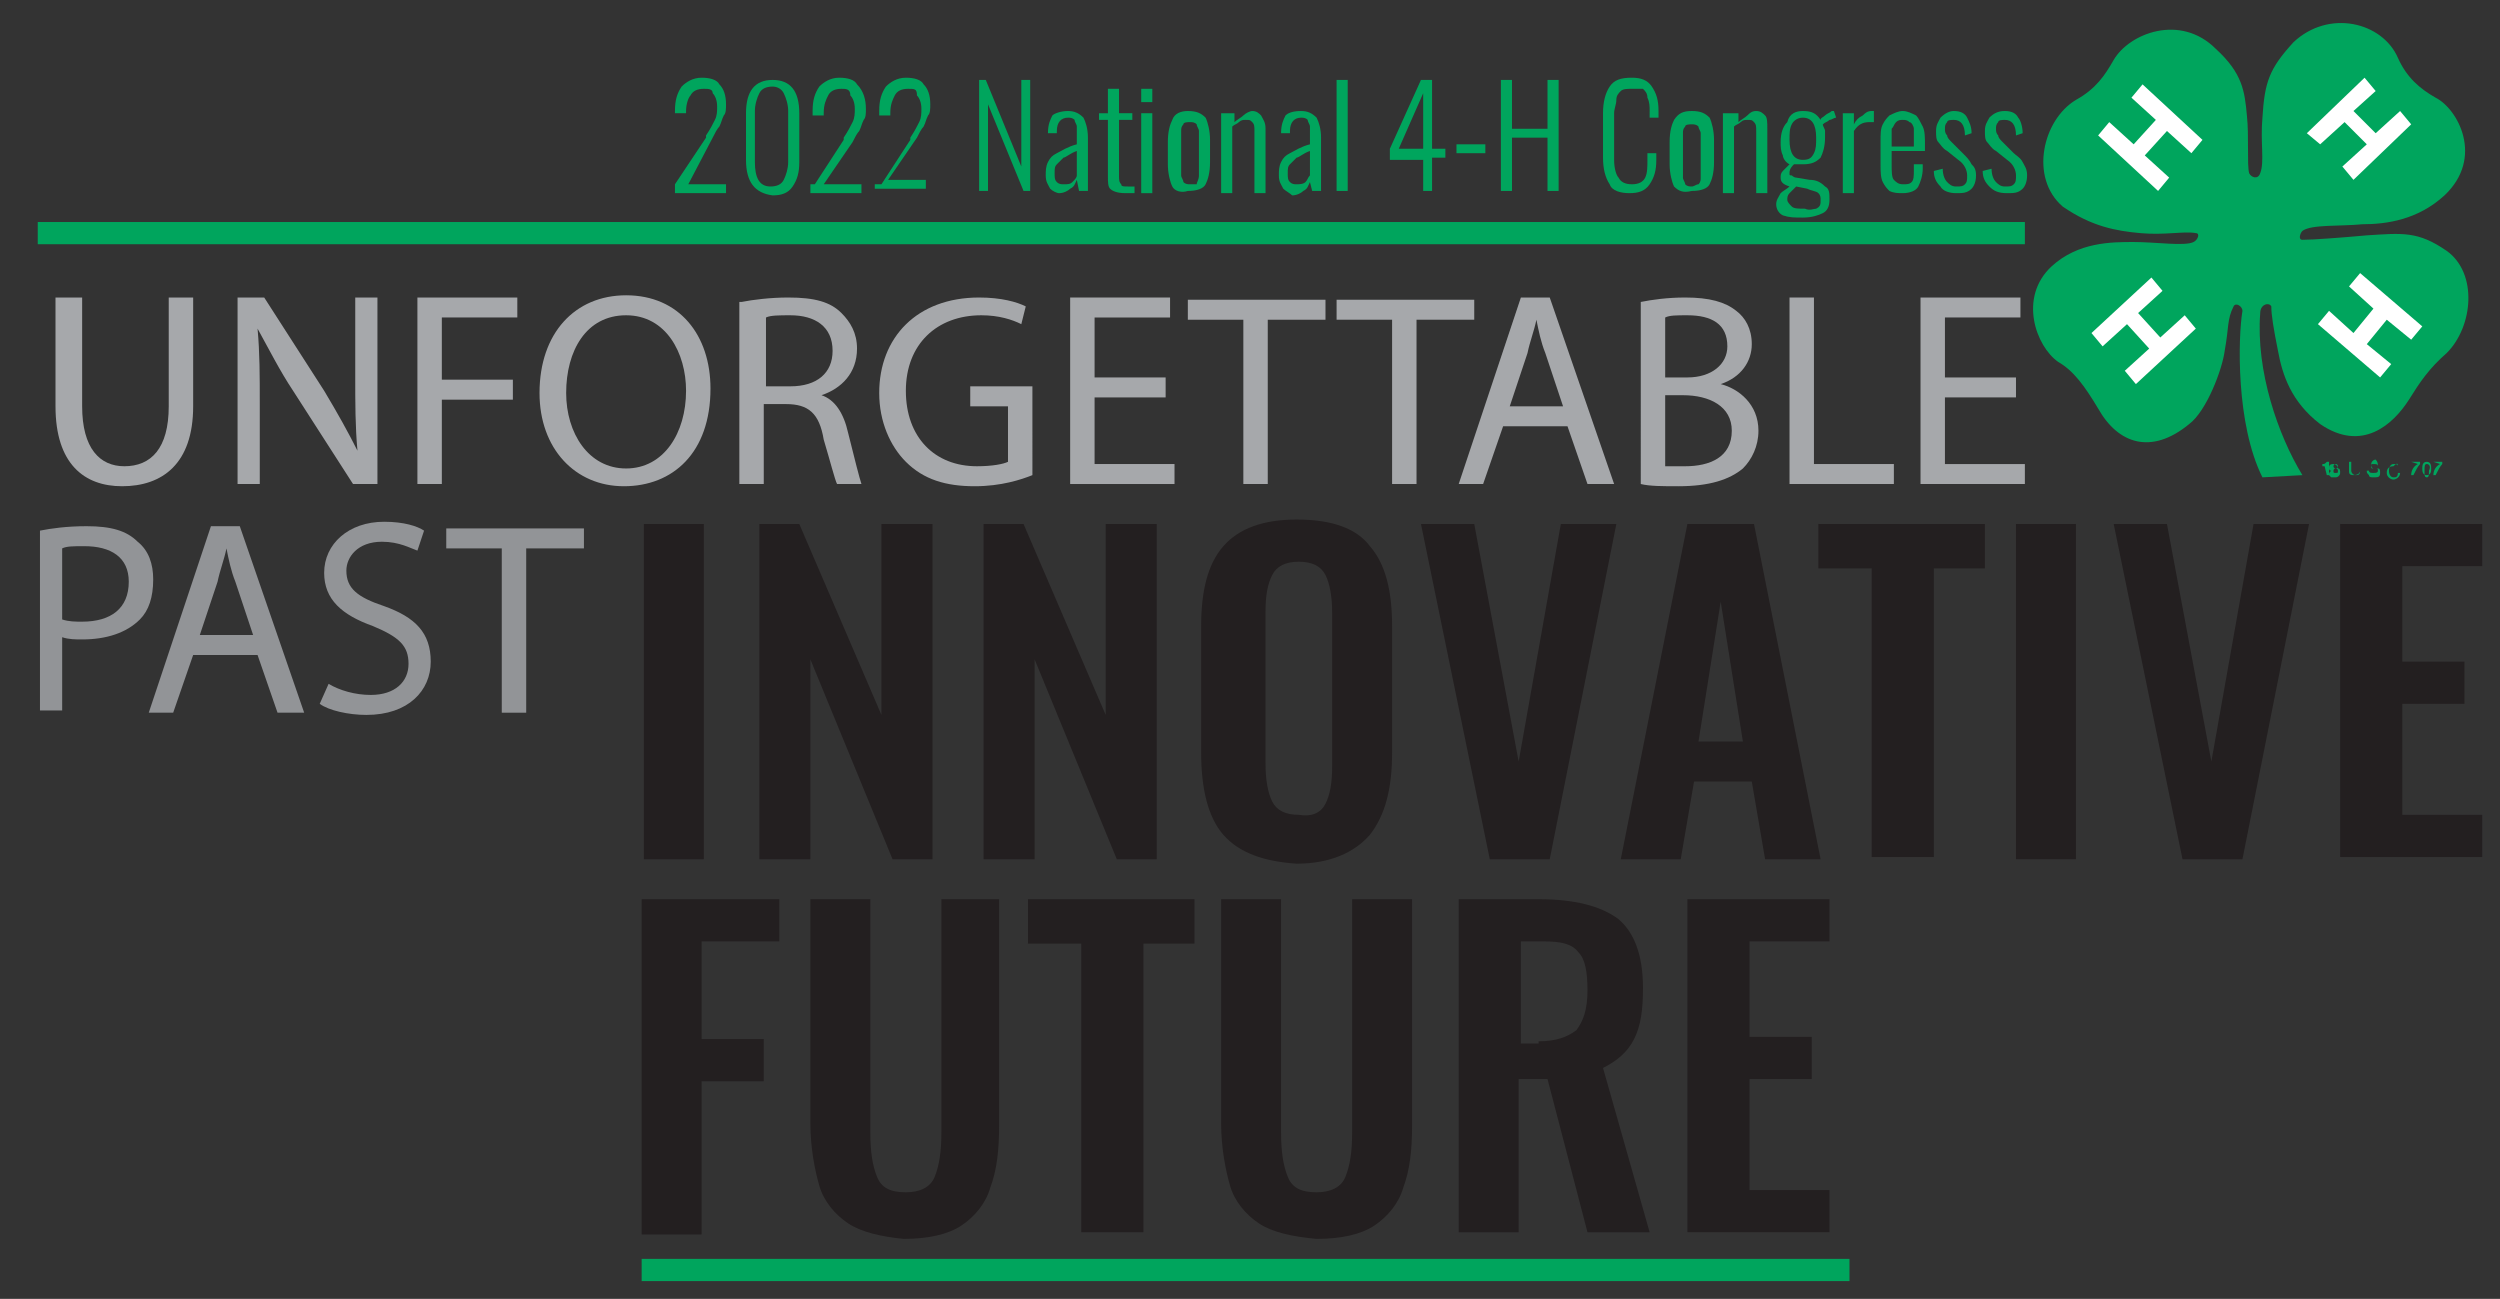 <?xml version="1.0" encoding="utf-8"?>
<!-- Generator: Adobe Illustrator 26.5.0, SVG Export Plug-In . SVG Version: 6.00 Build 0)  -->
<svg version="1.1" id="Layer_1" xmlns="http://www.w3.org/2000/svg" xmlns:xlink="http://www.w3.org/1999/xlink" x="0px" y="0px"
	 width="112.6px" height="58.5px" viewBox="0 0 112.6 58.5" style="enable-background:new 0 0 112.6 58.5;" xml:space="preserve">
<rect x="0" y="0" width="112.6" height="58.5" fill="#333333" stroke="none"/>
<style type="text/css">
	.st0{fill:#A6A8AB;}
	.st1{fill:#929497;}
	.st2{fill:#231F20;}
	.st3{fill:#00A55D;}
	.st4{fill:#FFFFFF;}
	.st5{fill:none;stroke:#00A55D;stroke-miterlimit:10;}
</style>
<g>
	<path class="st0" d="M3.7,13.4v4.9c0,1.9,0.8,2.7,1.9,2.7c1.2,0,2-0.8,2-2.7v-4.9h1.1v4.9c0,2.6-1.4,3.6-3.2,3.6c-1.7,0-3-1-3-3.6
		v-4.9H3.7z"/>
	<path class="st0" d="M10.7,21.8v-8.4h1.2l2.7,4.2c0.6,1,1.1,1.9,1.5,2.7l0,0c-0.1-1.1-0.1-2.1-0.1-3.4v-3.5h1v8.4h-1.1l-2.7-4.2
		c-0.6-0.9-1.1-1.9-1.6-2.8l0,0c0.1,1.1,0.1,2.1,0.1,3.4v3.6H10.7z"/>
	<path class="st0" d="M18.8,13.4h4.5v0.9h-3.4v2.8h3.2V18h-3.2v3.8h-1.1V13.4z"/>
	<path class="st0" d="M32,17.5c0,2.9-1.7,4.4-3.9,4.4c-2.2,0-3.8-1.7-3.8-4.2c0-2.7,1.6-4.4,3.9-4.4C30.6,13.3,32,15.1,32,17.5z
		 M25.5,17.7c0,1.8,1,3.4,2.7,3.4c1.7,0,2.7-1.6,2.7-3.5c0-1.7-0.9-3.4-2.7-3.4C26.4,14.2,25.5,15.8,25.5,17.7z"/>
	<path class="st0" d="M33.4,13.6c0.5-0.1,1.3-0.2,2.1-0.2c1.2,0,1.9,0.2,2.4,0.7c0.4,0.4,0.7,0.9,0.7,1.6c0,1.1-0.7,1.8-1.6,2.1v0
		c0.6,0.2,1,0.8,1.2,1.7c0.3,1.2,0.5,2,0.6,2.3h-1.1c-0.1-0.2-0.3-1-0.6-2c-0.2-1.2-0.7-1.6-1.7-1.6h-1v3.6h-1.1V13.6z M34.5,17.4
		h1.1c1.2,0,1.9-0.6,1.9-1.6c0-1.1-0.8-1.6-1.9-1.6c-0.5,0-0.9,0-1.1,0.1V17.4z"/>
	<path class="st0" d="M46.5,21.4c-0.5,0.2-1.4,0.5-2.6,0.5c-1.3,0-2.3-0.3-3.1-1.1c-0.7-0.7-1.2-1.8-1.2-3.1c0-2.5,1.7-4.3,4.5-4.3
		c1,0,1.7,0.2,2.1,0.4L46,14.6c-0.4-0.2-1-0.4-1.8-0.4c-2,0-3.4,1.3-3.4,3.4c0,2.1,1.3,3.4,3.2,3.4c0.7,0,1.2-0.1,1.4-0.2v-2.5h-1.7
		v-0.9h2.8V21.4z"/>
	<path class="st0" d="M52.5,17.9h-3.2v3h3.6v0.9h-4.7v-8.4h4.5v0.9h-3.4V17h3.2V17.9z"/>
	<path class="st0" d="M56,14.4h-2.5v-0.9h6.2v0.9h-2.6v7.4H56V14.4z"/>
	<path class="st0" d="M62.7,14.4h-2.5v-0.9h6.2v0.9h-2.6v7.4h-1.1V14.4z"/>
	<path class="st0" d="M67.7,19.2l-0.9,2.6h-1.1l2.8-8.4h1.3l2.9,8.4h-1.2l-0.9-2.6H67.7z M70.4,18.3l-0.8-2.4
		c-0.2-0.5-0.3-1-0.4-1.5h0c-0.1,0.5-0.3,1-0.4,1.5l-0.8,2.4H70.4z"/>
	<path class="st0" d="M73.9,13.6c0.5-0.1,1.2-0.2,2-0.2c1.1,0,1.8,0.2,2.3,0.6c0.4,0.3,0.7,0.8,0.7,1.5c0,0.8-0.5,1.5-1.4,1.8v0
		c0.8,0.2,1.7,0.9,1.7,2.1c0,0.7-0.3,1.3-0.7,1.7c-0.6,0.5-1.5,0.8-2.9,0.8c-0.7,0-1.3,0-1.7-0.1V13.6z M75,17h1
		c1.1,0,1.8-0.6,1.8-1.4c0-1-0.7-1.4-1.8-1.4c-0.5,0-0.8,0-1,0.1V17z M75,21c0.2,0,0.5,0,0.9,0c1.1,0,2.1-0.4,2.1-1.6
		c0-1.1-1-1.6-2.2-1.6H75V21z"/>
	<path class="st0" d="M80.6,13.4h1.1v7.5h3.6v0.9h-4.7V13.4z"/>
	<path class="st0" d="M90.8,17.9h-3.2v3h3.6v0.9h-4.7v-8.4H91v0.9h-3.4V17h3.2V17.9z"/>
</g>
<g>
	<path class="st1" d="M1.8,23.9c0.5-0.1,1.2-0.2,2.1-0.2c1.1,0,1.8,0.2,2.3,0.7c0.5,0.4,0.7,1,0.7,1.7c0,0.8-0.2,1.4-0.6,1.8
		c-0.6,0.6-1.5,0.9-2.6,0.9c-0.3,0-0.6,0-0.9-0.1v3.3H1.8V23.9z M2.8,27.9C3.1,28,3.4,28,3.7,28c1.3,0,2.1-0.6,2.1-1.8
		c0-1.1-0.8-1.6-2-1.6c-0.5,0-0.8,0-1,0.1V27.9z"/>
	<path class="st1" d="M8.7,29.5l-0.9,2.6H6.7l2.8-8.4h1.3l2.9,8.4h-1.2l-0.9-2.6H8.7z M11.4,28.6l-0.8-2.4c-0.2-0.5-0.3-1-0.4-1.5h0
		c-0.1,0.5-0.3,1-0.4,1.5l-0.8,2.4H11.4z"/>
	<path class="st1" d="M14.8,30.8c0.5,0.3,1.2,0.5,1.9,0.5c1.1,0,1.7-0.6,1.7-1.4c0-0.8-0.4-1.2-1.6-1.7c-1.4-0.5-2.2-1.2-2.2-2.4
		c0-1.3,1.1-2.3,2.7-2.3c0.9,0,1.5,0.2,1.8,0.4l-0.3,0.9c-0.3-0.1-0.8-0.4-1.6-0.4c-1.1,0-1.6,0.7-1.6,1.3c0,0.8,0.5,1.2,1.7,1.6
		c1.4,0.5,2.1,1.2,2.1,2.5c0,1.3-1,2.4-2.9,2.4c-0.8,0-1.7-0.2-2.1-0.5L14.8,30.8z"/>
	<path class="st1" d="M22.6,24.7h-2.5v-0.9h6.2v0.9h-2.6v7.4h-1.1V24.7z"/>
</g>
<g>
	<path class="st2" d="M29,23.6h2.7v15.1H29V23.6z"/>
	<path class="st2" d="M34.1,23.6H36l3.7,8.6v-8.6h2.3v15.1h-1.8l-3.7-9v9h-2.3V23.6z"/>
	<path class="st2" d="M44.2,23.6h1.9l3.7,8.6v-8.6h2.3v15.1h-1.8l-3.7-9v9h-2.3V23.6z"/>
	<path class="st2" d="M55.1,37.6c-0.7-0.8-1-2.1-1-3.7v-5.7c0-1.6,0.3-2.8,1-3.6c0.7-0.8,1.8-1.2,3.3-1.2c1.6,0,2.7,0.4,3.3,1.2
		c0.7,0.8,1,2,1,3.6v5.7c0,1.6-0.3,2.8-1,3.7c-0.7,0.8-1.8,1.3-3.3,1.3C56.9,38.8,55.8,38.4,55.1,37.6z M59.7,36.2
		c0.2-0.4,0.3-0.9,0.3-1.7v-6.9c0-0.7-0.1-1.3-0.3-1.7c-0.2-0.4-0.6-0.6-1.2-0.6c-0.6,0-1,0.2-1.2,0.6c-0.2,0.4-0.3,0.9-0.3,1.6v6.9
		c0,0.7,0.1,1.3,0.3,1.7c0.2,0.4,0.6,0.6,1.2,0.6C59.1,36.8,59.5,36.6,59.7,36.2z"/>
	<path class="st2" d="M64,23.6h2.4l2,10.7l1.9-10.7h2.5l-3,15.1h-2.7L64,23.6z"/>
	<path class="st2" d="M76,23.6H79l3,15.1h-2.5l-0.6-3.5h-2.6l-0.6,3.5H73L76,23.6z M78.5,33.4l-1-6.3l-1,6.3H78.5z"/>
	<path class="st2" d="M84.3,25.6h-2.4v-2h7.5v2h-2.3v13h-2.8V25.6z"/>
	<path class="st2" d="M90.8,23.6h2.7v15.1h-2.7V23.6z"/>
	<path class="st2" d="M95.2,23.6h2.4l2,10.7l1.9-10.7h2.5l-3,15.1h-2.7L95.2,23.6z"/>
	<path class="st2" d="M105.5,23.6h6.3v1.9h-3.6v4.3h2.8v1.9h-2.8v5h3.6v1.9h-6.4V23.6z"/>
</g>
<g>
	<path class="st2" d="M28.9,40.5h6.2v1.9h-3.5v4.4h2.8v1.9h-2.8v6.9h-2.7V40.5z"/>
	<path class="st2" d="M38.2,55.1c-0.6-0.4-1.1-1-1.3-1.7c-0.2-0.7-0.4-1.7-0.4-2.8V40.5h2.7V51c0,0.9,0.1,1.5,0.3,2
		c0.2,0.5,0.6,0.7,1.3,0.7c0.6,0,1.1-0.2,1.3-0.7c0.2-0.5,0.3-1.1,0.3-2V40.5H45v10.2c0,1.1-0.1,2-0.4,2.8c-0.2,0.7-0.7,1.3-1.3,1.7
		c-0.6,0.4-1.5,0.6-2.6,0.6C39.7,55.7,38.8,55.5,38.2,55.1z"/>
	<path class="st2" d="M48.7,42.5h-2.4v-2h7.5v2h-2.3v13h-2.8V42.5z"/>
	<path class="st2" d="M56.7,55.1c-0.6-0.4-1.1-1-1.3-1.7c-0.2-0.7-0.4-1.7-0.4-2.8V40.5h2.7V51c0,0.9,0.1,1.5,0.3,2
		c0.2,0.5,0.6,0.7,1.3,0.7c0.6,0,1.1-0.2,1.3-0.7c0.2-0.5,0.3-1.1,0.3-2V40.5h2.7v10.2c0,1.1-0.1,2-0.4,2.8
		c-0.2,0.7-0.7,1.3-1.3,1.7c-0.6,0.4-1.5,0.6-2.6,0.6C58.2,55.7,57.3,55.5,56.7,55.1z"/>
	<path class="st2" d="M65.7,40.5h3.6c1.6,0,2.8,0.3,3.6,0.9C73.6,42,74,43,74,44.5c0,1-0.1,1.7-0.4,2.3c-0.3,0.6-0.8,1-1.4,1.3
		l2.1,7.4h-2.8l-1.8-6.9h-1.3v6.9h-2.7V40.5z M69.3,46.9c0.8,0,1.3-0.2,1.7-0.5c0.3-0.4,0.5-0.9,0.5-1.8c0-0.8-0.1-1.4-0.4-1.7
		c-0.3-0.4-0.8-0.5-1.6-0.5h-1v4.6H69.3z"/>
	<path class="st2" d="M76.1,40.5h6.3v1.9h-3.6v4.3h2.8v1.9h-2.8v5h3.6v1.9h-6.4V40.5z"/>
</g>
<g>
	<path class="st3" d="M101.3,7.8c0.1,0.2,0.4,0.3,0.5,0c0.2-0.5,0-1.4,0.1-2.5c0.1-1.6,0.3-2.2,1.4-3.4c1.6-1.5,4-0.9,4.7,0.7
		c0.4,0.9,1,1.4,1.7,1.8c1,0.5,2.2,2.7,0.4,4.4c-1.2,1.1-2.6,1.3-3.7,1.3c-1,0.1-2.3,0-2.7,0.3c-0.1,0.1-0.2,0.4,0,0.4
		c0.5,0,1.8-0.1,2.9-0.2c1.6-0.1,2.3-0.2,3.6,0.7c1.4,1,1.2,3.4,0,4.6c-0.8,0.7-1.2,1.3-1.7,2.1c-0.7,1.1-2.1,2.4-4,1.1
		c-1.3-1-1.7-2.2-1.9-3.3c-0.2-1-0.3-1.6-0.3-2c-0.1-0.2-0.5-0.1-0.5,0.3c-0.2,2.6,0.8,5.5,1.9,7.3l-1.8,0.1
		c-1.2-2.4-1.1-6.3-0.9-7.5c0-0.2-0.3-0.4-0.4-0.2c-0.3,0.6-0.2,0.9-0.4,2c-0.1,0.8-0.8,2.7-1.6,3.3c-1.7,1.4-3.2,0.9-4.1-0.7
		c-0.6-1-1.1-1.7-1.8-2.1c-1-0.7-1.8-2.9-0.3-4.3c1.2-1.1,2.7-1.1,3.7-1.1c1,0,2.3,0.2,2.7,0c0.2-0.1,0.3-0.4,0.1-0.4
		c-0.5-0.1-1.4,0.1-2.5,0c-1.1-0.1-2.2-0.3-3.5-1.2C91.4,8,92,5.4,93.5,4.5c0.9-0.5,1.3-1.1,1.7-1.8c0.7-1.2,3-2.1,4.6-0.5
		c1.2,1.1,1.3,1.9,1.4,3C101.3,6.1,101.2,7.4,101.3,7.8z"/>
	<g>
		<path class="st4" d="M106.6,15.5l1.1,0.9l-0.5,0.6l-2.8-2.4l0.5-0.6l1.1,1l0.9-1.1l-1.1-1l0.5-0.6l2.8,2.4l-0.5,0.6l-1.1-0.9
			L106.6,15.5z"/>
	</g>
	<g>
		<path class="st4" d="M107,6l1.1-1l0.5,0.6l-2.6,2.5l-0.5-0.6l1.1-1l-1-1l-1.1,1L103.9,6l2.6-2.5l0.5,0.6L106,5L107,6z"/>
	</g>
	<g>
		<path class="st4" d="M97.1,5.4l-1.1-1l0.5-0.6l2.7,2.5l-0.5,0.6l-1.1-1l-1,1.1l1.1,1l-0.5,0.6l-2.7-2.5L95,5.5l1.1,1L97.1,5.4z"/>
	</g>
	<g>
		<path class="st4" d="M95.8,14.6l-1.1,1L94.2,15l2.7-2.5l0.5,0.6l-1.1,1l1,1.1l1.1-1l0.5,0.6l-2.7,2.5l-0.5-0.6l1.1-1L95.8,14.6z"
			/>
	</g>
	<g>
		<path class="st3" d="M104.8,21.4L104.8,21.4l-0.1-0.4h-0.1v-0.1c0.1,0,0.1,0,0.2-0.1h0.1V21.4z"/>
		<path class="st3" d="M105.3,21.1c0.1,0,0.1,0.1,0.1,0.2c0,0.1-0.1,0.2-0.2,0.2c0,0-0.1,0-0.2,0c-0.1-0.1-0.1-0.1-0.1-0.1
			c0-0.1,0-0.1,0.1-0.2c-0.1,0-0.1-0.1-0.1-0.1c0-0.1,0-0.2,0.2-0.2c0.1,0,0.2,0.1,0.2,0.2C105.4,21.1,105.4,21.1,105.3,21.1z
			 M105.1,21.2c0,0.1,0,0.1,0.1,0.1c0.1,0,0.1,0,0.1-0.1c0-0.1-0.1-0.1-0.1-0.1C105.1,21.1,105.1,21.2,105.1,21.2z M105.3,21
			c0,0,0-0.1-0.1-0.1c-0.1,0-0.1,0.1-0.1,0.1c0,0.1,0.1,0.1,0.1,0.1C105.3,21.1,105.3,21,105.3,21z"/>
		<path class="st3" d="M106.3,20.8v0.4c0,0.1-0.1,0.2-0.3,0.2c-0.2,0-0.2-0.1-0.2-0.2v-0.4h0.1v0.4c0,0.1,0.1,0.2,0.2,0.2
			c0.1,0,0.2,0,0.2-0.2L106.3,20.8L106.3,20.8z"/>
		<path class="st3" d="M106.5,21.3L106.5,21.3L106.5,21.3L106.5,21.3L106.5,21.3z"/>
		<path class="st3" d="M107.1,21c0-0.1-0.1-0.1-0.2-0.1c-0.1,0-0.1,0-0.1,0.1c0,0.1,0,0.1,0.1,0.1l0.2,0c0.1,0,0.1,0.1,0.1,0.2
			c0,0.2-0.1,0.2-0.3,0.2c-0.1,0-0.2,0-0.2-0.1c-0.1-0.1-0.1-0.1-0.1-0.2h0.1c0,0.1,0.1,0.1,0.2,0.1c0.1,0,0.2,0,0.2-0.1
			c0-0.1,0-0.1-0.1-0.1l-0.1,0c0,0-0.1,0-0.1-0.2c0-0.1,0.1-0.2,0.2-0.2C107.1,20.8,107.1,20.9,107.1,21L107.1,21z"/>
		<path class="st3" d="M107.4,21.4L107.4,21.4L107.4,21.4L107.4,21.4L107.4,21.4z"/>
		<path class="st3" d="M108,21c0-0.1-0.1-0.1-0.2-0.1c-0.1,0-0.2,0.1-0.2,0.3c0,0.2,0.1,0.3,0.2,0.3c0.1,0,0.2,0,0.2-0.2h0.1
			c0,0.2-0.2,0.3-0.3,0.3c-0.1,0-0.3-0.1-0.3-0.3c0-0.2,0.1-0.3,0.3-0.3C108,20.8,108,20.9,108,21L108,21z"/>
		<path class="st3" d="M108.3,21.4L108.3,21.4L108.3,21.4L108.3,21.4L108.3,21.4z"/>
		<path class="st3" d="M108.6,20.8h0.4v0.1c-0.1,0.1-0.2,0.3-0.3,0.5h-0.1c0-0.2,0.1-0.4,0.3-0.5L108.6,20.8L108.6,20.8z"/>
		<path class="st3" d="M109.3,21.4c-0.2,0-0.2-0.2-0.2-0.3s0-0.3,0.2-0.3c0.2,0,0.2,0.2,0.2,0.3S109.5,21.4,109.3,21.4z M109.3,20.9
			c-0.1,0-0.1,0.1-0.1,0.3c0,0.2,0,0.3,0.1,0.3c0.1,0,0.1-0.1,0.1-0.3C109.5,21,109.4,20.9,109.3,20.9z"/>
		<path class="st3" d="M109.6,20.8h0.4v0.1c-0.1,0.1-0.2,0.3-0.3,0.5h-0.1c0-0.2,0.1-0.4,0.3-0.5L109.6,20.8L109.6,20.8z"/>
	</g>
</g>
<line class="st5" x1="91.2" y1="10.5" x2="1.7" y2="10.5"/>
<line class="st5" x1="28.9" y1="57.2" x2="83.3" y2="57.2"/>
<g>
	<path class="st3" d="M30.4,8.3l1.4-2.1c0,0,0,0,0-0.1c0,0,0,0,0,0c0.2-0.3,0.3-0.5,0.4-0.7c0.1-0.2,0.1-0.4,0.1-0.6
		c0-0.3-0.1-0.5-0.2-0.6C32.1,4,31.9,4,31.7,4c-0.3,0-0.5,0.1-0.6,0.3C31,4.4,30.9,4.7,30.9,5v0.1h-0.5V5c0-0.5,0.1-0.8,0.3-1.1
		c0.2-0.2,0.5-0.4,0.9-0.4c0.4,0,0.7,0.1,0.8,0.3c0.2,0.2,0.3,0.5,0.3,0.9c0,0.2,0,0.4-0.1,0.5c-0.1,0.2-0.1,0.3-0.2,0.5
		c-0.1,0.1-0.2,0.3-0.3,0.5L31,8.3h1.7v0.4h-2.3V8.3z"/>
	<path class="st3" d="M33.6,7.2V5.1c0-1,0.4-1.5,1.2-1.5c0.8,0,1.2,0.5,1.2,1.5v2.2c0,0.5-0.1,0.8-0.3,1.1c-0.2,0.3-0.5,0.4-0.9,0.4
		C34,8.7,33.6,8.2,33.6,7.2z M35.3,8.1c0.1-0.2,0.2-0.5,0.2-0.8V5c0-0.3-0.1-0.6-0.2-0.8C35.2,4,35,3.9,34.8,3.9
		c-0.3,0-0.5,0.1-0.6,0.3C34.1,4.4,34,4.7,34,5v2.3c0,0.7,0.2,1.1,0.7,1.1C35,8.4,35.2,8.3,35.3,8.1z"/>
	<path class="st3" d="M36.7,8.3L38,6.3c0,0,0,0,0-0.1c0,0,0,0,0,0c0.2-0.3,0.3-0.5,0.4-0.7c0.1-0.2,0.1-0.4,0.1-0.6
		c0-0.3-0.1-0.5-0.2-0.6C38.3,4,38.1,4,37.9,4c-0.3,0-0.5,0.1-0.6,0.3c-0.1,0.2-0.2,0.4-0.2,0.8v0.1h-0.5V5c0-0.5,0.1-0.8,0.3-1.1
		c0.2-0.2,0.5-0.4,0.9-0.4c0.4,0,0.7,0.1,0.8,0.3C38.9,4.1,39,4.5,39,4.9c0,0.2,0,0.4-0.1,0.5c-0.1,0.2-0.1,0.3-0.2,0.5
		c-0.1,0.1-0.2,0.3-0.3,0.5l-1.3,1.9h1.7v0.4h-2.3V8.3z"/>
	<path class="st3" d="M39.7,8.3L41,6.3c0,0,0,0,0-0.1c0,0,0,0,0,0c0.2-0.3,0.3-0.5,0.4-0.7c0.1-0.2,0.1-0.4,0.1-0.6
		c0-0.3-0.1-0.5-0.2-0.6C41.3,4,41.2,4,40.9,4c-0.3,0-0.5,0.1-0.6,0.3c-0.1,0.2-0.2,0.4-0.2,0.8v0.1h-0.5V5c0-0.5,0.1-0.8,0.3-1.1
		c0.2-0.2,0.5-0.4,0.9-0.4c0.4,0,0.7,0.1,0.8,0.3c0.2,0.2,0.3,0.5,0.3,0.9c0,0.2,0,0.4-0.1,0.5c-0.1,0.2-0.1,0.3-0.2,0.5
		c-0.1,0.1-0.2,0.3-0.3,0.5l-1.3,1.9h1.7v0.4h-2.3V8.3z"/>
	<path class="st3" d="M44.1,3.6h0.3L46,7.5V3.6h0.4v5h-0.3l-1.6-3.9v3.9h-0.4V3.6z"/>
	<path class="st3" d="M47.3,8.5c-0.1-0.2-0.2-0.3-0.2-0.6c0-0.2,0-0.4,0.1-0.6c0.1-0.2,0.2-0.3,0.4-0.4c0.2-0.1,0.5-0.3,0.9-0.4V6.2
		c0-0.2,0-0.4,0-0.5c0-0.1-0.1-0.2-0.1-0.3c-0.1-0.1-0.2-0.1-0.3-0.1c-0.3,0-0.5,0.2-0.5,0.6v0.1l-0.4,0c0-0.4,0.1-0.6,0.2-0.8
		C47.5,5.1,47.8,5,48.1,5c0.3,0,0.5,0.1,0.7,0.3C48.9,5.5,49,5.8,49,6.2v1.7c0,0.1,0,0.2,0,0.4c0,0.1,0,0.3,0,0.3h-0.4l-0.1-0.5
		c-0.1,0.2-0.1,0.3-0.3,0.4c-0.1,0.1-0.3,0.2-0.5,0.2C47.6,8.7,47.4,8.6,47.3,8.5z M48.3,8.2c0.1-0.1,0.2-0.2,0.2-0.3V6.8
		c-0.3,0.1-0.5,0.3-0.6,0.3c-0.1,0.1-0.2,0.2-0.3,0.3c-0.1,0.1-0.1,0.2-0.1,0.4c0,0.2,0,0.3,0.1,0.4c0.1,0.1,0.2,0.1,0.3,0.1
		C48.1,8.3,48.2,8.3,48.3,8.2z"/>
	<path class="st3" d="M50,8.5c-0.1-0.1-0.1-0.3-0.1-0.6V5.4h-0.4V5.1h0.4V4h0.5v1.1h0.6v0.3h-0.6v2.5c0,0.2,0,0.3,0.1,0.4
		c0,0.1,0.1,0.1,0.3,0.1c0.1,0,0.2,0,0.3,0v0.3c-0.1,0-0.3,0-0.4,0C50.3,8.7,50.1,8.6,50,8.5z"/>
	<path class="st3" d="M51.4,4h0.5v0.6h-0.5V4z M51.4,5.1h0.5v3.6h-0.5V5.1z"/>
	<path class="st3" d="M52.8,8.4c-0.1-0.2-0.2-0.6-0.2-1v-1c0-0.5,0.1-0.8,0.2-1C52.9,5.1,53.2,5,53.5,5c0.4,0,0.6,0.1,0.8,0.3
		c0.1,0.2,0.2,0.6,0.2,1v1c0,0.5-0.1,0.8-0.2,1s-0.4,0.3-0.8,0.3C53.2,8.7,52.9,8.6,52.8,8.4z M53.9,8.3C53.9,8.2,54,8.1,54,7.9
		c0-0.1,0-0.3,0-0.5v-1c0-0.2,0-0.4,0-0.5c0-0.1-0.1-0.2-0.1-0.3c-0.1-0.1-0.2-0.1-0.3-0.1s-0.3,0-0.3,0.1c-0.1,0.1-0.1,0.2-0.1,0.3
		c0,0.1,0,0.3,0,0.5v1c0,0.2,0,0.4,0,0.5c0,0.1,0.1,0.2,0.1,0.3c0.1,0.1,0.2,0.1,0.3,0.1S53.8,8.3,53.9,8.3z"/>
	<path class="st3" d="M55.1,5.1h0.5v0.4c0.1-0.1,0.3-0.2,0.4-0.3C56.1,5.1,56.3,5,56.4,5c0.2,0,0.3,0.1,0.4,0.2
		C56.9,5.4,57,5.5,57,5.8v2.9h-0.5V5.9c0-0.2,0-0.3-0.1-0.4c-0.1-0.1-0.1-0.1-0.3-0.1c-0.1,0-0.2,0-0.3,0.1
		c-0.1,0.1-0.2,0.1-0.3,0.2v3h-0.5V5.1z"/>
	<path class="st3" d="M57.8,8.5c-0.1-0.2-0.2-0.3-0.2-0.6c0-0.2,0-0.4,0.1-0.6c0.1-0.2,0.2-0.3,0.4-0.4c0.2-0.1,0.5-0.3,0.9-0.4V6.2
		c0-0.2,0-0.4,0-0.5c0-0.1-0.1-0.2-0.1-0.3c-0.1-0.1-0.2-0.1-0.3-0.1c-0.3,0-0.5,0.2-0.5,0.6v0.1l-0.4,0c0-0.4,0.1-0.6,0.2-0.8
		C58,5.1,58.2,5,58.6,5c0.3,0,0.5,0.1,0.7,0.3c0.1,0.2,0.2,0.5,0.2,0.9v1.7c0,0.1,0,0.2,0,0.4c0,0.1,0,0.3,0,0.3h-0.4L59,8.2
		c-0.1,0.2-0.1,0.3-0.3,0.4c-0.1,0.1-0.3,0.2-0.5,0.2C58.1,8.7,57.9,8.6,57.8,8.5z M58.8,8.2C58.9,8.1,58.9,8,59,7.9V6.8
		c-0.3,0.1-0.5,0.3-0.6,0.3c-0.1,0.1-0.2,0.2-0.3,0.3C58,7.5,58,7.6,58,7.8c0,0.2,0,0.3,0.1,0.4s0.2,0.1,0.3,0.1
		C58.5,8.3,58.7,8.3,58.8,8.2z"/>
	<path class="st3" d="M60.2,3.6h0.5v5h-0.5V3.6z"/>
	<path class="st3" d="M64.1,7.2h-1.5V6.7L64,3.6h0.5v3.1h0.6v0.4h-0.6v1.5h-0.4V7.2z M64.1,6.8V4.2l-1.1,2.5H64.1z"/>
	<path class="st3" d="M65.6,6.5h1.3v0.4h-1.3V6.5z"/>
	<path class="st3" d="M67.6,3.6h0.5v2.2h1.6V3.6h0.5v5h-0.5V6.2h-1.6v2.4h-0.5V3.6z"/>
	<path class="st3" d="M72.5,8.3c-0.2-0.3-0.3-0.7-0.3-1.2v-2c0-0.5,0.1-0.9,0.3-1.2c0.2-0.3,0.5-0.4,1-0.4c0.4,0,0.7,0.1,0.9,0.4
		s0.3,0.6,0.3,1.1v0.3h-0.4V5c0-0.2,0-0.4-0.1-0.6c0-0.2-0.1-0.3-0.2-0.4C73.8,4,73.7,4,73.5,4c-0.2,0-0.4,0-0.5,0.1
		c-0.1,0.1-0.2,0.2-0.2,0.4c0,0.2-0.1,0.4-0.1,0.6v2.1c0,0.4,0.1,0.7,0.2,0.8c0.1,0.2,0.3,0.3,0.6,0.3c0.3,0,0.5-0.1,0.6-0.3
		c0.1-0.2,0.1-0.5,0.1-0.8V6.9h0.4v0.3c0,0.5-0.1,0.8-0.3,1.1c-0.2,0.3-0.5,0.4-0.9,0.4C73,8.7,72.6,8.6,72.5,8.3z"/>
	<path class="st3" d="M75.4,8.4c-0.1-0.2-0.2-0.6-0.2-1v-1c0-0.5,0.1-0.8,0.2-1C75.6,5.1,75.8,5,76.2,5c0.4,0,0.6,0.1,0.8,0.3
		c0.1,0.2,0.2,0.6,0.2,1v1c0,0.5-0.1,0.8-0.2,1s-0.4,0.3-0.8,0.3C75.8,8.7,75.6,8.6,75.4,8.4z M76.5,8.3c0.1-0.1,0.1-0.2,0.1-0.3
		c0-0.1,0-0.3,0-0.5v-1c0-0.2,0-0.4,0-0.5c0-0.1-0.1-0.2-0.1-0.3c-0.1-0.1-0.2-0.1-0.3-0.1c-0.1,0-0.3,0-0.3,0.1
		c-0.1,0.1-0.1,0.2-0.1,0.3c0,0.1,0,0.3,0,0.5v1c0,0.2,0,0.4,0,0.5c0,0.1,0.1,0.2,0.1,0.3c0.1,0.1,0.2,0.1,0.3,0.1
		C76.3,8.4,76.4,8.3,76.5,8.3z"/>
	<path class="st3" d="M77.8,5.1h0.5v0.4c0.1-0.1,0.3-0.2,0.4-0.3C78.8,5.1,78.9,5,79.1,5c0.2,0,0.3,0.1,0.4,0.2
		c0.1,0.1,0.1,0.3,0.1,0.6v2.9h-0.5V5.9c0-0.2,0-0.3-0.1-0.4c-0.1-0.1-0.1-0.1-0.3-0.1c-0.1,0-0.2,0-0.3,0.1
		c-0.1,0.1-0.2,0.1-0.3,0.2v3h-0.5V5.1z"/>
	<path class="st3" d="M80.3,9.7C80.1,9.6,80,9.4,80,9.2c0-0.2,0.1-0.3,0.2-0.5c0.1-0.1,0.3-0.2,0.4-0.3c-0.3-0.1-0.4-0.2-0.4-0.4
		c0-0.1,0-0.2,0.1-0.3c0.1-0.1,0.2-0.2,0.3-0.3c-0.2-0.1-0.3-0.3-0.3-0.4c-0.1-0.2-0.1-0.4-0.1-0.6c0-0.4,0.1-0.7,0.3-0.9
		C80.6,5.1,80.9,5,81.2,5c0.4,0,0.6,0.1,0.8,0.4c0-0.1,0.1-0.1,0.2-0.2c0.1-0.1,0.2-0.1,0.3-0.2l0.1,0l0.1,0.3
		c-0.1,0-0.2,0.1-0.3,0.1c-0.1,0.1-0.2,0.1-0.3,0.2c0,0.1,0.1,0.2,0.1,0.3c0,0.1,0,0.2,0,0.3c0,0.4-0.1,0.7-0.2,0.9
		c-0.2,0.2-0.4,0.3-0.8,0.3c-0.1,0-0.1,0-0.2,0c-0.1,0-0.1,0-0.2,0c-0.2,0.2-0.2,0.3-0.2,0.4c0,0.1,0,0.1,0.1,0.1
		c0,0,0.1,0.1,0.2,0.1l0.6,0.1c0.3,0,0.5,0.1,0.7,0.3c0.2,0.1,0.2,0.3,0.2,0.6c0,0.3-0.1,0.5-0.3,0.6c-0.2,0.1-0.5,0.2-0.9,0.2
		C80.8,9.8,80.6,9.8,80.3,9.7z M81.8,9.4C82,9.3,82,9.2,82,9c0-0.1,0-0.2-0.1-0.3c-0.1-0.1-0.3-0.1-0.5-0.2l-0.5-0.1
		c-0.1,0.1-0.2,0.2-0.3,0.3c-0.1,0.1-0.1,0.2-0.1,0.3c0,0.1,0.1,0.2,0.2,0.3c0.1,0.1,0.3,0.1,0.6,0.1C81.5,9.5,81.7,9.4,81.8,9.4z
		 M81.7,6.9c0.1-0.2,0.1-0.4,0.1-0.7c0-0.6-0.2-0.9-0.6-0.9c-0.2,0-0.4,0.1-0.5,0.3c-0.1,0.2-0.1,0.4-0.1,0.7c0,0.6,0.2,0.9,0.6,0.9
		C81.5,7.2,81.6,7.1,81.7,6.9z"/>
	<path class="st3" d="M83,5.1h0.5v0.5c0.1-0.2,0.2-0.3,0.4-0.4C84,5.1,84.1,5,84.3,5c0,0,0.1,0,0.1,0v0.5c-0.1,0-0.1,0-0.2,0
		c-0.3,0-0.5,0.1-0.7,0.4v2.8H83V5.1z"/>
	<path class="st3" d="M85.1,8.6c-0.1-0.1-0.2-0.2-0.3-0.4c-0.1-0.2-0.1-0.5-0.1-0.8V6.4c0-0.4,0-0.6,0.1-0.8
		c0.1-0.2,0.2-0.3,0.3-0.4C85.3,5.1,85.5,5,85.7,5c0.2,0,0.4,0.1,0.6,0.2c0.1,0.1,0.2,0.3,0.3,0.5c0.1,0.2,0.1,0.5,0.1,0.8v0.3h-1.5
		v0.6c0,0.3,0,0.6,0.1,0.7c0.1,0.1,0.2,0.2,0.4,0.2c0.2,0,0.3,0,0.4-0.1c0.1-0.1,0.1-0.3,0.1-0.5V7.4h0.4v0.2c0,0.3-0.1,0.6-0.2,0.8
		c-0.1,0.2-0.4,0.3-0.7,0.3C85.5,8.7,85.3,8.7,85.1,8.6z M86.2,6.6V6.3c0-0.2,0-0.4,0-0.5S86.1,5.5,86,5.5c-0.1-0.1-0.2-0.1-0.3-0.1
		c-0.1,0-0.2,0-0.3,0.1c-0.1,0.1-0.1,0.2-0.2,0.3c0,0.1,0,0.3,0,0.6v0.2H86.2z"/>
	<path class="st3" d="M87.4,8.4c-0.2-0.2-0.3-0.4-0.3-0.7l0.4-0.1c0,0.3,0.1,0.5,0.2,0.6c0.1,0.1,0.2,0.2,0.4,0.2
		c0.2,0,0.3,0,0.4-0.1c0.1-0.1,0.1-0.2,0.1-0.4c0-0.2-0.1-0.5-0.4-0.7l-0.5-0.4c-0.2-0.1-0.3-0.3-0.4-0.4c-0.1-0.1-0.1-0.3-0.1-0.5
		c0-0.3,0.1-0.4,0.2-0.6C87.6,5.1,87.8,5,88,5c0.3,0,0.5,0.1,0.6,0.3c0.1,0.2,0.2,0.4,0.2,0.7l-0.3,0.1c0-0.5-0.2-0.7-0.5-0.7
		c-0.1,0-0.3,0-0.3,0.1c-0.1,0.1-0.1,0.2-0.1,0.3c0,0.1,0,0.2,0.1,0.3c0,0.1,0.1,0.2,0.2,0.3l0.5,0.5c0.2,0.2,0.3,0.3,0.4,0.5
		C88.9,7.5,89,7.6,89,7.9c0,0.3-0.1,0.5-0.2,0.6c-0.2,0.2-0.4,0.2-0.7,0.2C87.8,8.7,87.5,8.6,87.4,8.4z"/>
	<path class="st3" d="M89.6,8.4c-0.2-0.2-0.3-0.4-0.3-0.7l0.4-0.1c0,0.3,0.1,0.5,0.2,0.6c0.1,0.1,0.2,0.2,0.4,0.2
		c0.2,0,0.3,0,0.4-0.1c0.1-0.1,0.1-0.2,0.1-0.4c0-0.2-0.1-0.5-0.4-0.7l-0.5-0.4c-0.2-0.1-0.3-0.3-0.4-0.4c-0.1-0.1-0.1-0.3-0.1-0.5
		c0-0.3,0.1-0.4,0.2-0.6C89.8,5.1,90,5,90.3,5c0.3,0,0.5,0.1,0.6,0.3C91,5.4,91.1,5.7,91.1,6l-0.3,0.1c0-0.5-0.2-0.7-0.5-0.7
		c-0.1,0-0.3,0-0.3,0.1c-0.1,0.1-0.1,0.2-0.1,0.3c0,0.1,0,0.2,0.1,0.3c0,0.1,0.1,0.2,0.2,0.3l0.5,0.5C90.8,7,91,7.1,91.1,7.3
		c0.1,0.2,0.2,0.3,0.2,0.6c0,0.3-0.1,0.5-0.2,0.6c-0.2,0.2-0.4,0.2-0.7,0.2C90,8.7,89.8,8.6,89.6,8.4z"/>
</g>
</svg>
